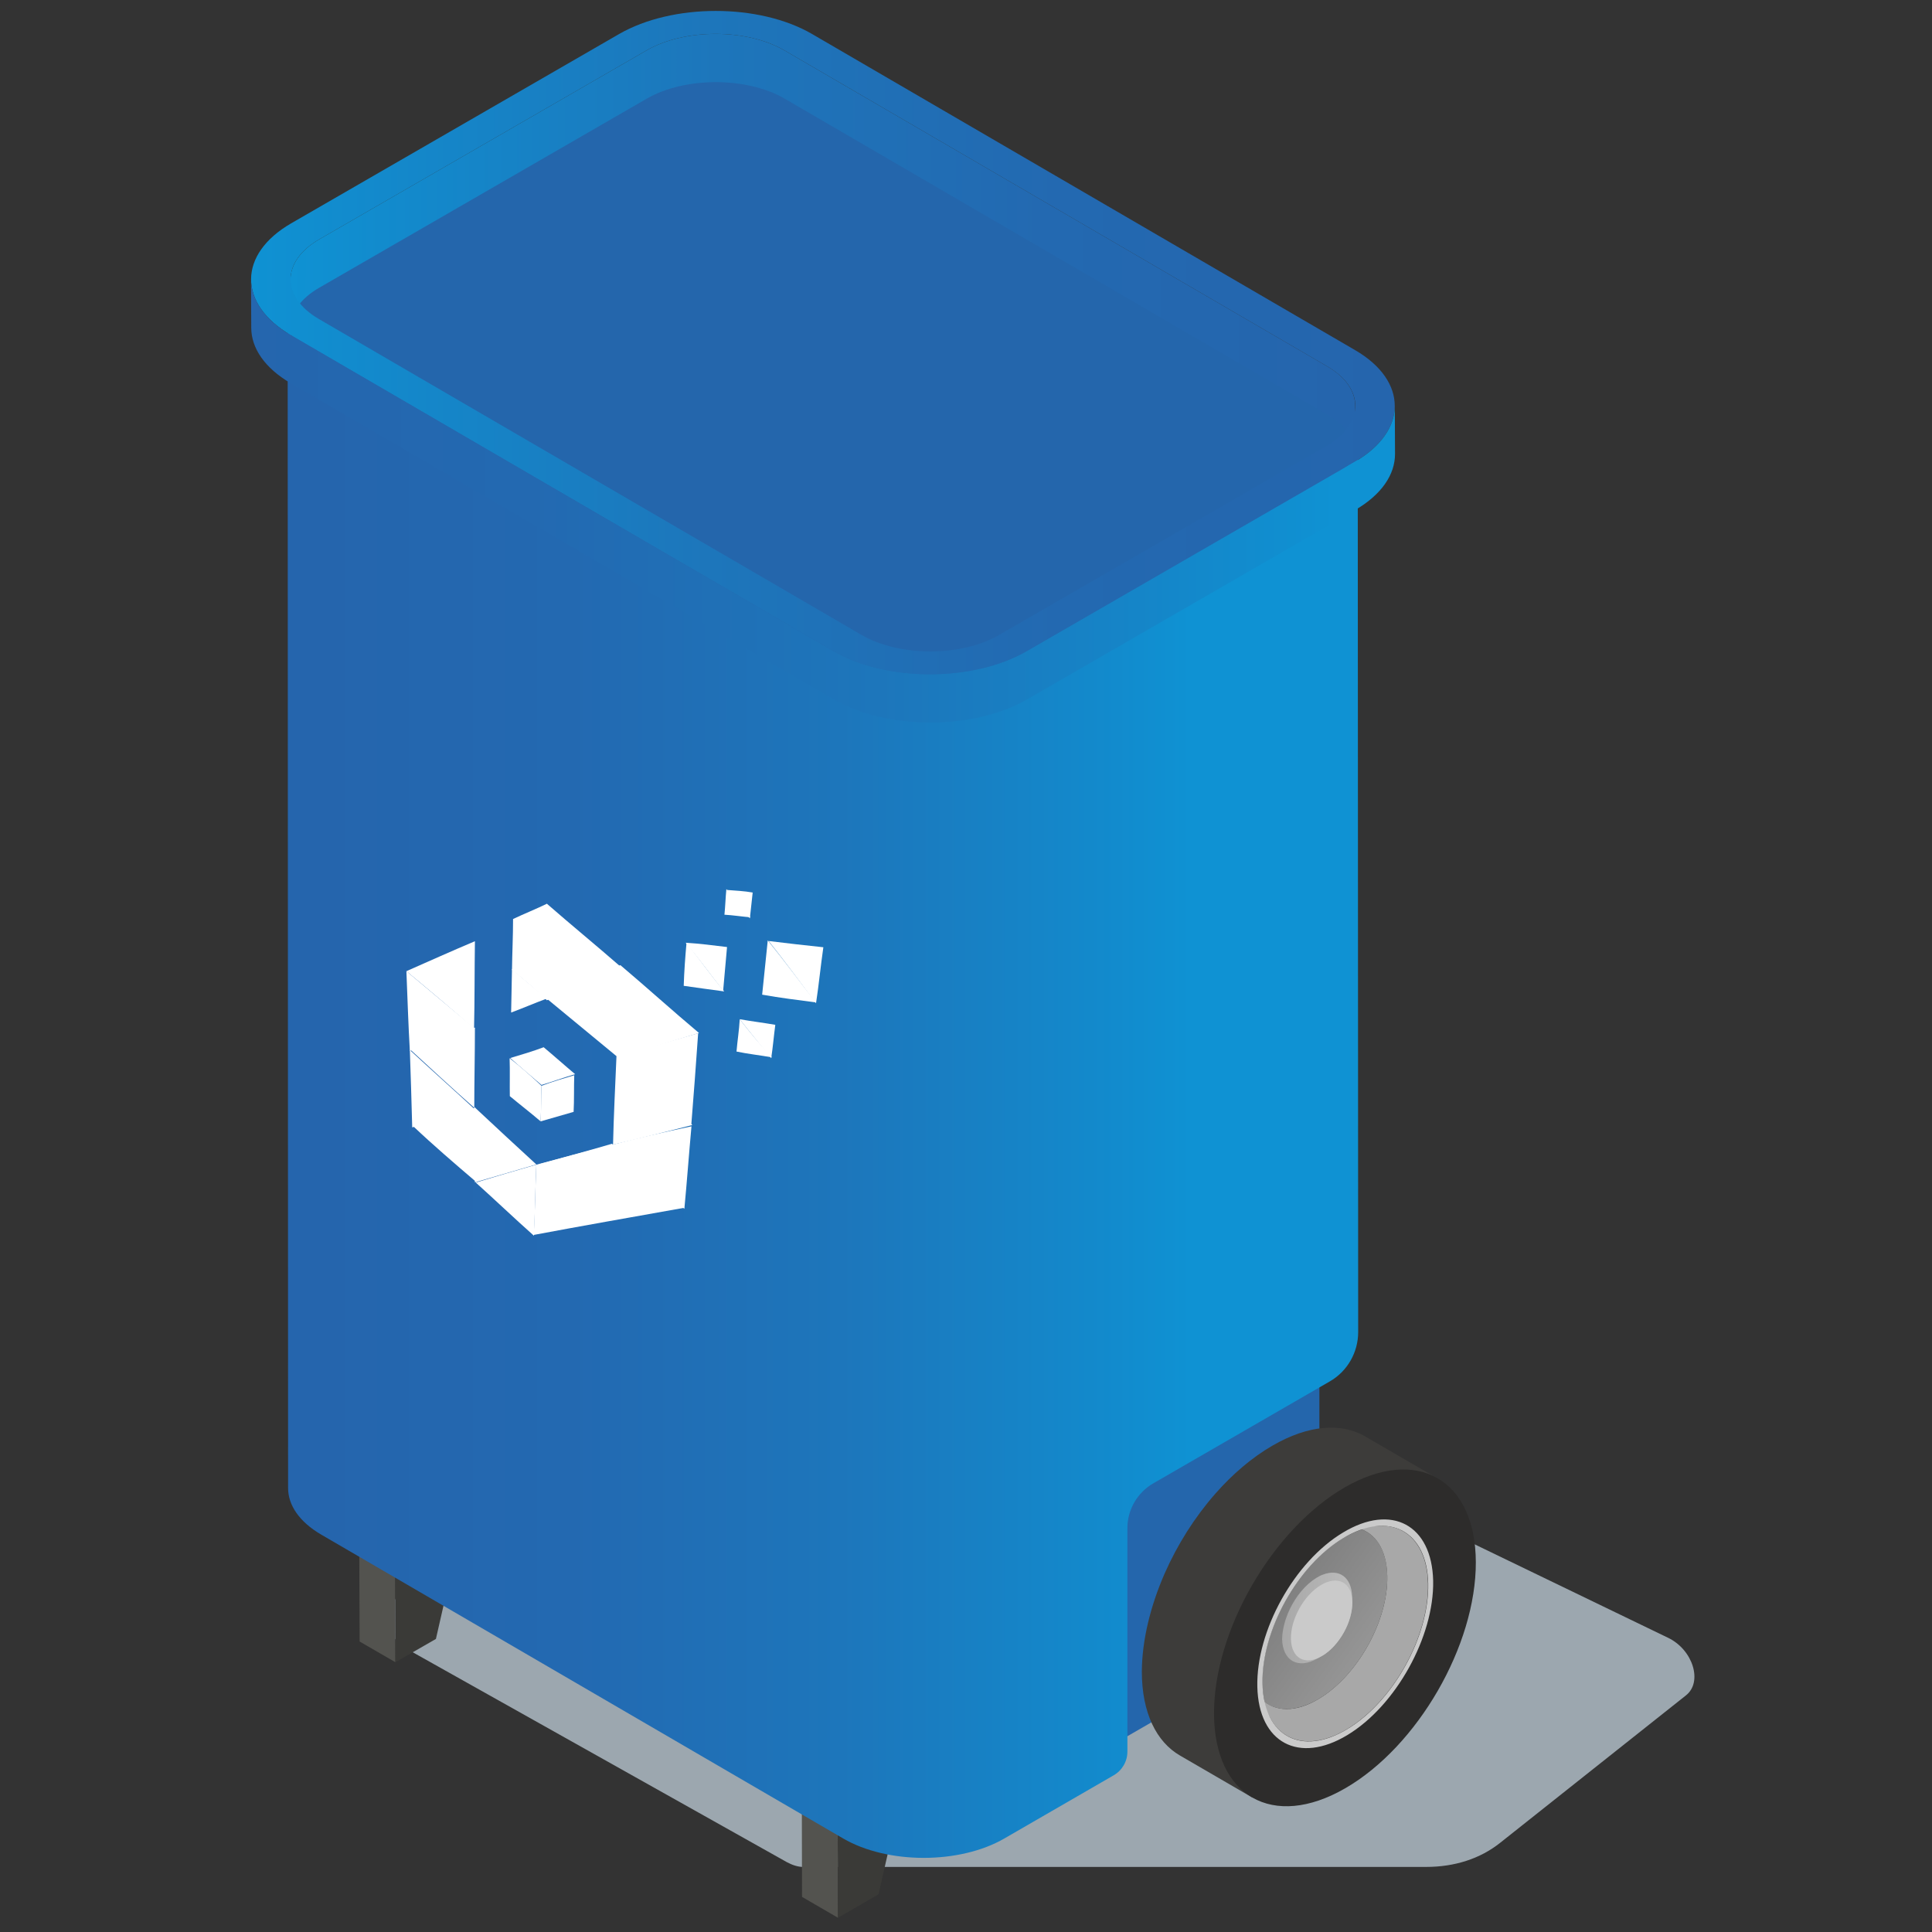 <?xml version="1.0" encoding="utf-8"?>
<!-- Generator: Adobe Illustrator 24.0.0, SVG Export Plug-In . SVG Version: 6.00 Build 0)  -->
<svg version="1.1" id="Layer_1" xmlns="http://www.w3.org/2000/svg" xmlns:xlink="http://www.w3.org/1999/xlink" x="0px" y="0px"
	 viewBox="0 0 89.66 89.66" style="enable-background:new 0 0 89.66 89.66;" xml:space="preserve">
<rect x="0" y="0" width="89.66" height="89.66" fill="#333333" stroke="none"/>
<style type="text/css">
	.st0{opacity:0.66;fill:#D3E3EF;}
	.st1{enable-background:new    ;}
	.st2{fill:#53534F;}
	.st3{fill:#5D5D59;}
	.st4{fill:#3A3A37;}
	.st5{fill:#2466AC;}
	.st6{fill:url(#SVGID_1_);}
	.st7{fill:url(#SVGID_2_);}
	.st8{fill:url(#SVGID_3_);}
	.st9{fill:url(#SVGID_4_);}
	.st10{fill:#3D3C3A;}
	.st11{fill:#2D2C2B;}
	.st12{fill:url(#SVGID_5_);}
	.st13{fill:url(#SVGID_6_);}
	.st14{fill:#A8A8A8;}
	.st15{fill:#CACACA;}
	.st16{fill:#FFFFFF;}
	.st17{fill:none;}
</style>
<g>
	<path class="st0" d="M24.76,62.94l19.12-2.25c0.96-0.11,2.03,0.1,3.09,0.61l30.45,14.71c1.15,0.56,1.61,2.05,0.82,2.67l-8.62,6.84
		c-0.93,0.74-2.11,1.12-3.44,1.12l-28.91,0c-0.23,0-0.49-0.08-0.75-0.22l-17.7-9.93c-0.63-0.35-1.04-1.28-0.78-1.74L24.76,62.94z"/>
	<g>
		<g>
			<g class="st1">
				<g>
					<polygon class="st2" points="38.87,83.87 37.21,82.9 37.22,88.03 38.89,89 					"/>
				</g>
				<g>
					<polygon class="st3" points="42.12,81.99 40.46,81.03 37.21,82.9 38.87,83.87 					"/>
				</g>
				<g>
					<polygon class="st4" points="38.87,83.87 38.89,89 40.77,87.91 42.12,81.99 					"/>
				</g>
			</g>
		</g>
		<g>
			<g class="st1">
				<g>
					<polygon class="st2" points="18.34,72.01 16.67,71.05 16.69,76.18 18.35,77.14 					"/>
				</g>
				<g>
					<polygon class="st3" points="21.58,70.14 19.92,69.17 16.67,71.05 18.34,72.01 					"/>
				</g>
				<g>
					<polygon class="st4" points="18.34,72.01 18.35,77.14 20.23,76.06 21.58,70.14 					"/>
				</g>
			</g>
		</g>
	</g>
	<g class="st1">
		<path class="st5" d="M48.1,83.01l12.3-7.1c0.51-0.3,0.83-0.85,0.83-1.44V57.6L48.1,65.18V83.01z"/>
		
			<linearGradient id="SVGID_1_" gradientUnits="userSpaceOnUse" x1="714.171" y1="50.5" x2="754.941" y2="50.5" gradientTransform="matrix(-1 0 0 1 769.472 0)">
			<stop  offset="0" style="stop-color:#0F92D3"/>
			<stop  offset="0.085" style="stop-color:#128BCD"/>
			<stop  offset="0.4" style="stop-color:#1D76BB"/>
			<stop  offset="0.708" style="stop-color:#2369B1"/>
			<stop  offset="1" style="stop-color:#2565AD"/>
		</linearGradient>
		<path class="st6" d="M14.89,16.95l24.22,14.1c2.06,1.2,5.41,1.2,7.48,0l14.86-8.58c1.04-0.6,1.56-1.39,1.56-2.18l0.02,41.53
			c0,0.94-0.5,1.82-1.32,2.29l-8.19,4.73c-0.74,0.43-1.2,1.22-1.2,2.08v10.37c0,0.45-0.24,0.87-0.64,1.1l-5.07,2.93
			c-2.07,1.2-5.42,1.2-7.48,0l-24.22-14.1c-1.03-0.6-1.54-1.38-1.54-2.16l-0.02-54.27C13.35,15.57,13.86,16.35,14.89,16.95z"/>
		<path class="st5" d="M14.91,12.61l14.87-8.58c2.07-1.2,5.42-1.2,7.49,0l24.22,14.1c2.06,1.2,2.05,3.14-0.02,4.33l-14.86,8.58
			c-2.07,1.2-5.42,1.2-7.48,0l-24.22-14.1C12.83,15.75,12.84,13.81,14.91,12.61z"/>
	</g>
	<g>
		<linearGradient id="SVGID_2_" gradientUnits="userSpaceOnUse" x1="13.488" y1="11.317" x2="62.899" y2="11.317">
			<stop  offset="0" style="stop-color:#0F92D3"/>
			<stop  offset="0.085" style="stop-color:#128BCD"/>
			<stop  offset="0.4" style="stop-color:#1D76BB"/>
			<stop  offset="0.708" style="stop-color:#2369B1"/>
			<stop  offset="1" style="stop-color:#2565AD"/>
		</linearGradient>
		<path class="st7" d="M14.81,11.11l15.21-8.78c1.76-1.01,4.62-1.01,6.37,0l25.2,14.67c0.87,0.5,1.3,1.17,1.3,1.83l0.01,2.24
			c0-0.66-0.44-1.33-1.3-1.83L36.4,4.57c-1.75-1.01-4.61-1.01-6.37,0l-15.21,8.78c-0.89,0.51-1.33,1.18-1.33,1.86l-0.01-2.24
			C13.49,12.29,13.93,11.62,14.81,11.11z"/>
		<linearGradient id="SVGID_3_" gradientUnits="userSpaceOnUse" x1="11.655" y1="15.894" x2="64.727" y2="15.894">
			<stop  offset="0" style="stop-color:#0F92D3"/>
			<stop  offset="0.085" style="stop-color:#128BCD"/>
			<stop  offset="0.4" style="stop-color:#1D76BB"/>
			<stop  offset="0.708" style="stop-color:#2369B1"/>
			<stop  offset="1" style="stop-color:#2565AD"/>
		</linearGradient>
		<path class="st8" d="M13.49,15.55l25.2,14.67c2.46,1.43,6.48,1.43,8.96,0l15.21-8.78c2.48-1.43,2.49-3.76,0.03-5.19L37.69,1.58
			c-2.46-1.43-6.48-1.43-8.96,0l-15.21,8.78C11.04,11.79,11.03,14.11,13.49,15.55z M14.81,11.11l15.21-8.78
			c1.76-1.01,4.62-1.01,6.37,0l25.2,14.67c1.75,1.01,1.74,2.67-0.02,3.69l-15.21,8.78c-1.76,1.02-4.62,1.01-6.37,0l-25.2-14.67
			C13.05,13.78,13.05,12.13,14.81,11.11z"/>
		
			<linearGradient id="SVGID_4_" gradientUnits="userSpaceOnUse" x1="707.459" y1="23.249" x2="760.538" y2="23.249" gradientTransform="matrix(-1 0 0 1 769.472 0)">
			<stop  offset="0" style="stop-color:#0F92D3"/>
			<stop  offset="0.085" style="stop-color:#128BCD"/>
			<stop  offset="0.4" style="stop-color:#1D76BB"/>
			<stop  offset="0.708" style="stop-color:#2369B1"/>
			<stop  offset="1" style="stop-color:#2565AD"/>
		</linearGradient>
		<path class="st9" d="M13.49,15.55l25.2,14.67c2.46,1.43,6.48,1.43,8.96,0l15.21-8.78c1.25-0.72,1.87-1.67,1.87-2.61l0.01,2.24
			c0,0.95-0.62,1.89-1.87,2.61l-15.21,8.78c-2.48,1.43-6.5,1.43-8.96,0L13.5,17.79c-1.22-0.71-1.84-1.64-1.84-2.58l-0.01-2.24
			C11.66,13.9,12.27,14.83,13.49,15.55z"/>
	</g>
	<g id="_x36__1_">
		<g>
			<g class="st1">
				<path class="st10" d="M54.05,73.02c0.59-1.34,1.4-2.62,2.35-3.7c0.8-0.91,1.7-1.68,2.65-2.23c1.69-0.98,3.22-1.07,4.32-0.42
					l3.34,1.94l-8.61,14.8l-3.34-1.94c-1.09-0.63-1.77-1.98-1.77-3.9C53,76.11,53.39,74.53,54.05,73.02z"/>
				<path class="st11" d="M62.4,69.03c3.36-1.94,6.08-0.38,6.09,3.47c0.01,3.86-2.7,8.55-6.06,10.49c-3.36,1.94-6.08,0.38-6.09-3.47
					C56.33,75.67,59.05,70.97,62.4,69.03z"/>
			</g>
			<path class="st11" d="M62.41,71c2.41-1.39,4.37-0.27,4.37,2.49c0.01,2.77-1.94,6.14-4.34,7.53c-2.41,1.39-4.37,0.27-4.37-2.49
				C58.05,75.76,60,72.39,62.41,71z"/>
			<g class="st1">
				
					<linearGradient id="SVGID_5_" gradientUnits="userSpaceOnUse" x1="699.369" y1="81.571" x2="710.088" y2="73.822" gradientTransform="matrix(-1 0 0 1 769.472 0)">
					<stop  offset="0" style="stop-color:#BBBBBB"/>
					<stop  offset="1" style="stop-color:#7F7F7F"/>
				</linearGradient>
				<path class="st12" d="M58.68,78.98c0.61,0.47,1.53,0.46,2.54-0.15c1.79-1.08,3.21-3.63,3.16-5.7c-0.02-1.13-0.48-1.88-1.18-2.15
					c-0.28,0.09-0.57,0.23-0.87,0.4c-2.12,1.28-3.8,4.3-3.75,6.75C58.59,78.44,58.63,78.72,58.68,78.98z"/>
				
					<linearGradient id="SVGID_6_" gradientUnits="userSpaceOnUse" x1="706.713" y1="75.088" x2="709.952" y2="75.088" gradientTransform="matrix(-1 0 0 1 769.472 0)">
					<stop  offset="0" style="stop-color:#BBBBBB"/>
					<stop  offset="1" style="stop-color:#A8A8A8"/>
				</linearGradient>
				<path class="st13" d="M59.86,74.67L59.86,74.67L59.86,74.67c0.29-0.6,0.73-1.14,1.24-1.45c0.1-0.06,0.19-0.11,0.28-0.14
					c0.76-0.3,1.35,0.11,1.37,1.03l0,0.23c0.02,0.91-0.6,2.02-1.39,2.5c-0.06,0.03-0.11,0.05-0.17,0.08
					c0.05-0.02,0.09-0.04,0.14-0.07l-0.2,0.12c-0.88,0.51-1.61,0.11-1.63-0.91C59.51,75.62,59.64,75.13,59.86,74.67z"/>
				<path class="st14" d="M58.55,78.86c0.61,0.59,1.59,0.63,2.67-0.03c1.79-1.08,3.21-3.63,3.16-5.7c-0.03-1.22-0.55-1.99-1.35-2.21
					c-0.17-0.04,0.07-0.08,0.07-0.08l0.94-0.03c1.28-0.04,2.19,0.94,2.23,2.68c0.05,2.45-1.62,5.47-3.75,6.75
					c-1.54,0.93-2.9,0.68-3.54-0.46l-0.36-0.64C58.62,79.14,58.43,78.74,58.55,78.86z"/>
				<path class="st15" d="M58.35,78.28c0.06,2.6,1.93,3.6,4.18,2.24c2.25-1.36,4.03-4.57,3.98-7.16c-0.06-2.6-1.93-3.6-4.18-2.24
					C60.07,72.47,58.29,75.68,58.35,78.28z M58.59,78.13c-0.05-2.45,1.62-5.47,3.75-6.75c2.12-1.28,3.89-0.33,3.94,2.11
					s-1.62,5.47-3.75,6.75C60.4,81.53,58.64,80.58,58.59,78.13z"/>
				<path class="st15" d="M61.3,73.56c-0.79,0.47-1.41,1.59-1.39,2.5c0.02,0.91,0.67,1.26,1.46,0.78c0.79-0.47,1.41-1.59,1.39-2.5
					C62.74,73.44,62.09,73.09,61.3,73.56z"/>
			</g>
		</g>
	</g>
	<g>
		<path class="st16" d="M23.76,44.97c0.53,0.47,1.05,0.9,1.62,1.37c-0.54,0.2-1.12,0.45-1.66,0.65
			C23.73,46.36,23.75,45.69,23.76,44.97z"/>
		<path class="st16" d="M23.76,45.01c0.01-0.76,0.05-1.56,0.05-2.36c0.5-0.24,1.04-0.45,1.57-0.71c1.11,0.97,2.26,1.91,3.43,2.93
			c-1.18,0.51-2.31,1.05-3.43,1.55C24.85,45.91,24.28,45.44,23.76,45.01z"/>
		<path class="st16" d="M25.37,46.34c1.1,0.91,2.21,1.82,3.32,2.74c1.2-0.37,2.45-0.75,3.75-1.14c-1.24-1.04-2.43-2.12-3.65-3.15
			C27.59,45.35,26.46,45.89,25.37,46.34z"/>
		<path class="st16" d="M28.61,49.05c1.14,1.05,2.28,2.11,3.47,3.17c0.11-1.4,0.22-2.79,0.32-4.27
			C31.1,48.33,29.85,48.67,28.61,49.05z"/>
		<path class="st16" d="M28.61,49c-0.06,1.42-0.13,2.79-0.16,4.12c1.17-0.27,2.42-0.59,3.68-0.91C30.93,51.11,29.74,50.06,28.61,49z
			"/>
		<path class="st16" d="M28.4,53.13c1.08,0.99,2.22,1.97,3.36,2.97c0.12-1.26,0.21-2.52,0.33-3.83
			C30.82,52.54,29.56,52.82,28.4,53.13z"/>
		<path class="st16" d="M24.89,54.05c-0.05,1.1-0.06,2.2-0.12,3.26c2.13-0.4,4.46-0.81,6.99-1.26c-1.14-0.99-2.27-1.98-3.36-2.97
			C27.17,53.44,26.03,53.75,24.89,54.05z"/>
		<path class="st16" d="M25.01,54.03c0.96,0.78,1.93,1.6,2.95,2.43c0.06-1.07,0.15-2.15,0.21-3.26
			C27.09,53.45,26.03,53.75,25.01,54.03z"/>
		<path class="st16" d="M24.89,54.05c-0.97,0.28-1.93,0.56-2.81,0.83c0.91,0.82,1.78,1.65,2.7,2.47
			C24.83,56.29,24.84,55.19,24.89,54.05z"/>
		<path class="st16" d="M22.01,51.37c0.95,0.89,1.91,1.78,2.88,2.67c-0.97,0.28-1.93,0.56-2.85,0.83
			C22.05,53.75,22.01,52.58,22.01,51.37z"/>
		<path class="st16" d="M19.18,52.27c0.9-0.28,1.89-0.57,2.88-0.86c0,1.17,0.03,2.34,0.06,3.46C21.09,53.99,20.11,53.15,19.18,52.27
			z"/>
		<path class="st16" d="M19.02,48.73c0.98,0.91,2,1.81,2.99,2.73c-0.99,0.29-1.94,0.58-2.88,0.86
			C19.1,51.12,19.06,49.92,19.02,48.73z"/>
		<path class="st16" d="M19.02,48.69c0.97-0.34,2-0.65,3.02-1c0,1.25-0.03,2.51-0.03,3.72C20.98,50.5,20,49.59,19.02,48.69z"/>
		<path class="st16" d="M18.86,45.07c1.05,0.88,2.12,1.77,3.18,2.66c-1.06,0.35-2.04,0.7-3.02,1.04
			C18.95,47.58,18.91,46.3,18.86,45.07z"/>
		<path class="st16" d="M18.86,45.07c1-0.44,2.09-0.93,3.18-1.39c-0.02,1.38-0.01,2.76-0.04,4.06
			C20.98,46.84,19.92,45.95,18.86,45.07z"/>
		<path class="st16" d="M31.86,43.75c-0.06,0.66-0.11,1.35-0.13,2c0.6,0.09,1.24,0.17,1.88,0.26
			C32.97,45.23,32.43,44.48,31.86,43.75z"/>
		<path class="st16" d="M33.56,45.97c0.06-0.66,0.12-1.36,0.18-2.02c-0.64-0.08-1.29-0.16-1.92-0.2
			C32.43,44.48,32.97,45.23,33.56,45.97z"/>
		<path class="st16" d="M33.72,41.3c0.39,0.03,0.82,0.05,1.21,0.12c-0.04,0.4-0.09,0.8-0.13,1.2c-0.34-0.38-0.63-0.73-0.97-1.12
			C33.82,41.42,33.77,41.34,33.72,41.3z"/>
		<path class="st16" d="M34.83,42.57c-0.39-0.03-0.82-0.1-1.21-0.12c0.04-0.4,0.05-0.79,0.09-1.19
			C34.06,41.73,34.45,42.15,34.83,42.57z"/>
		<line class="st17" x1="21.96" y1="47.7" x2="21.96" y2="47.7"/>
		<line class="st17" x1="22" y1="47.65" x2="22.04" y2="49.65"/>
		<line class="st17" x1="21.89" y1="49.8" x2="21.86" y2="49.85"/>
		<line class="st17" x1="21.86" y1="49.89" x2="21.87" y2="49.93"/>
		<path class="st16" d="M23.68,49.1c0.5-0.15,1.05-0.31,1.55-0.5c0.48,0.4,0.97,0.84,1.46,1.25c-0.55,0.16-1.06,0.35-1.56,0.5
			C24.65,49.94,24.17,49.54,23.68,49.1z"/>
		<path class="st16" d="M25.13,50.39c-0.03,0.55-0.01,1.1-0.04,1.65c0.51-0.15,1.02-0.29,1.53-0.44c0.03-0.55,0.01-1.15,0.03-1.7
			C26.14,50.05,25.63,50.2,25.13,50.39z"/>
		<path class="st16" d="M23.65,49.11c0.02,0.59,0,1.18,0.01,1.76c0.48,0.4,0.95,0.76,1.43,1.17c0.03-0.55,0.01-1.1,0.04-1.65
			C24.65,49.94,24.16,49.5,23.65,49.11z"/>
		<line class="st17" x1="32.78" y1="50.84" x2="32.86" y2="50.31"/>
		<path class="st16" d="M35.67,43.67c0.83,0.1,1.66,0.2,2.54,0.29c-0.13,0.9-0.21,1.75-0.34,2.6
			C37.12,45.57,36.42,44.61,35.67,43.67z"/>
		<path class="st16" d="M37.87,46.52c-0.84-0.11-1.67-0.21-2.5-0.36c0.09-0.84,0.17-1.68,0.26-2.52
			C36.42,44.61,37.12,45.57,37.87,46.52z"/>
		<path class="st16" d="M34.33,47.3c0.56,0.1,1.08,0.16,1.65,0.26c-0.07,0.53-0.11,1.02-0.19,1.55
			C35.31,48.52,34.82,47.93,34.33,47.3z"/>
		<path class="st16" d="M34.33,47.3c-0.03,0.53-0.11,1.01-0.15,1.5c0.52,0.11,1.08,0.17,1.65,0.27
			C35.31,48.52,34.82,47.93,34.33,47.3z"/>
	</g>
</g>
</svg>
